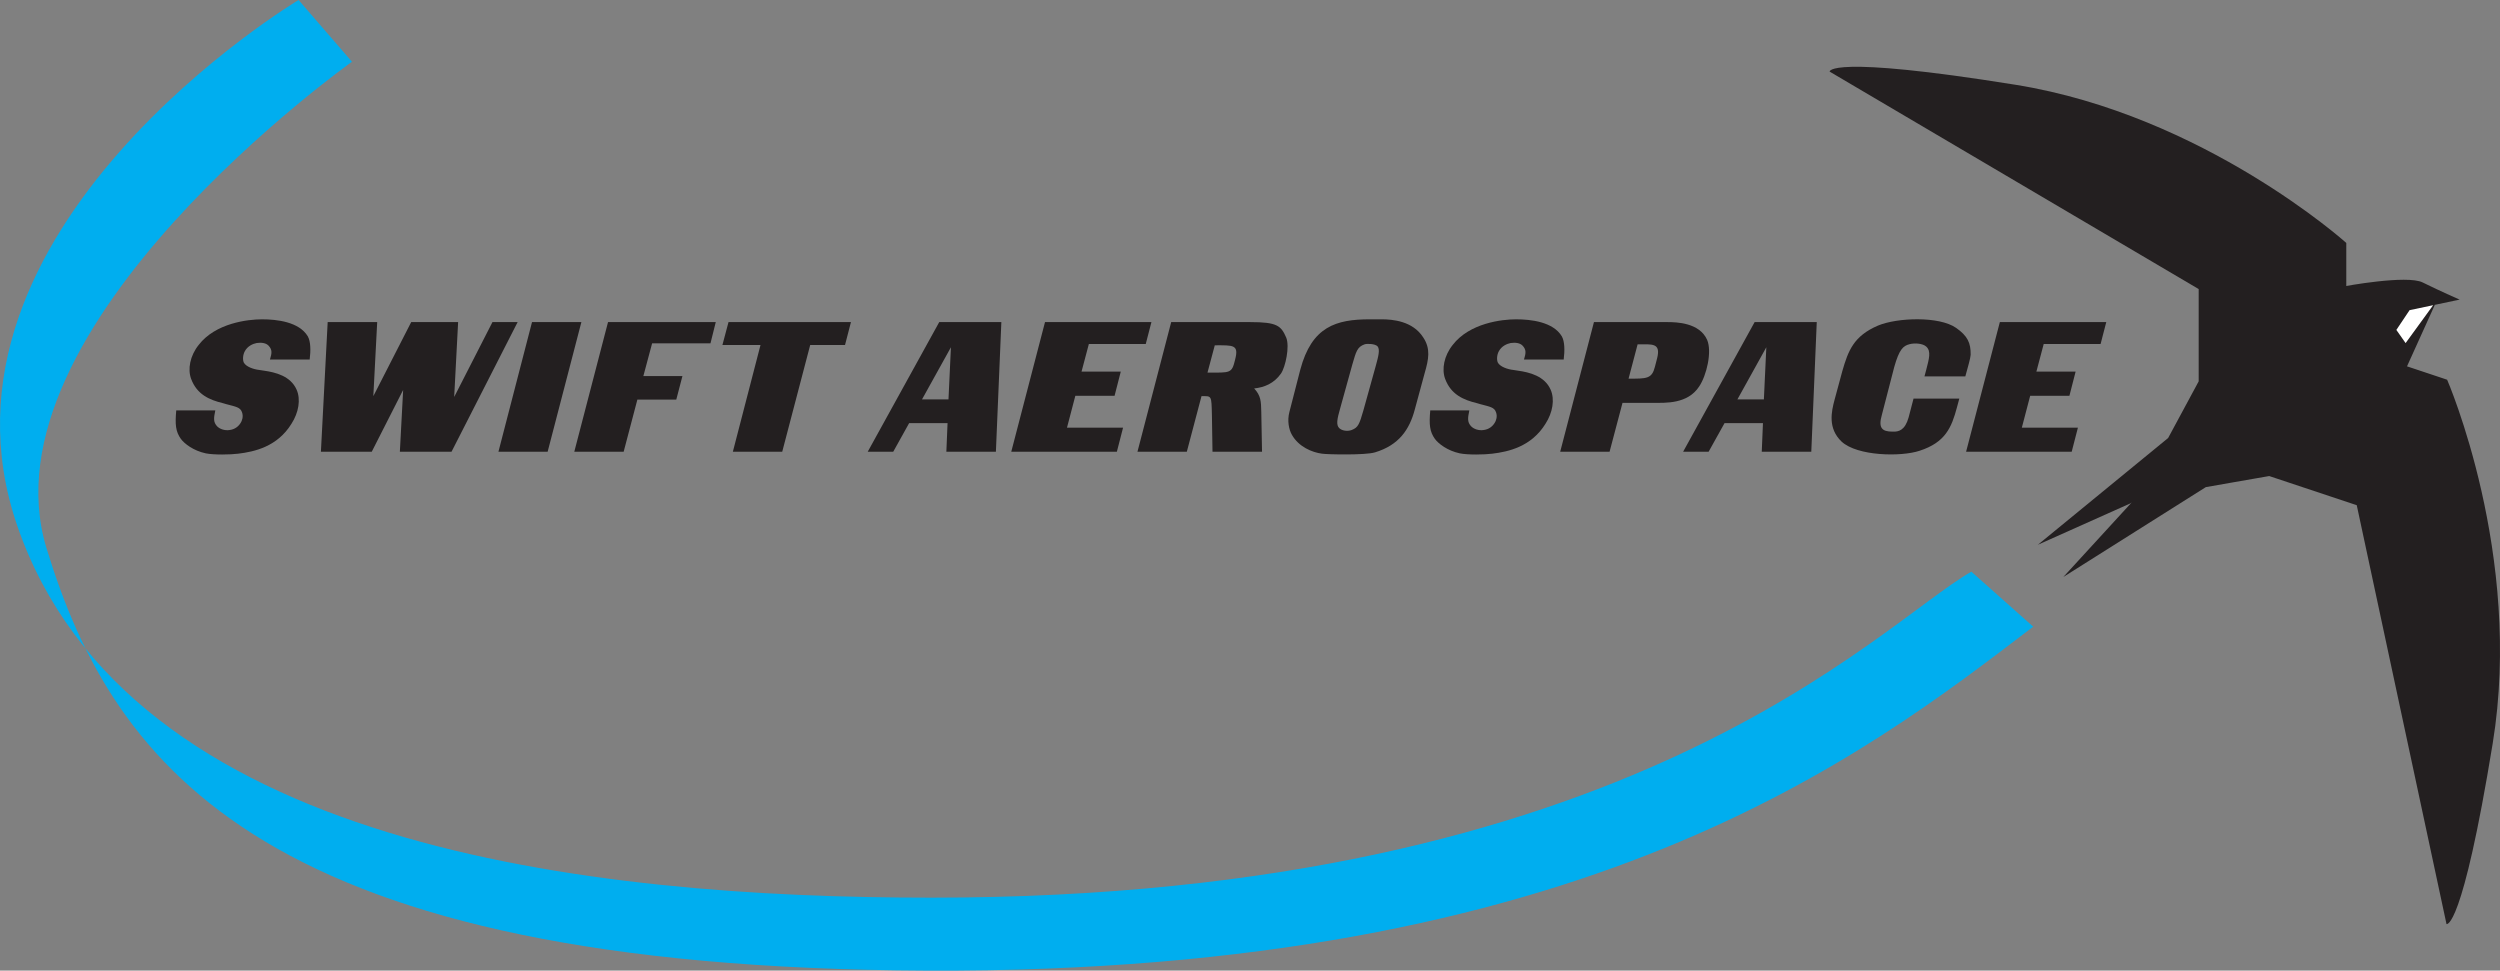 <?xml version="1.0" encoding="UTF-8"?>
<svg id="Layer_1" xmlns="http://www.w3.org/2000/svg" version="1.1" viewBox="0 0 746.492 289.828">
  <rect x="0" y="0" width="746.492" height="289.828" fill="#808080" stroke="none"/>
  <!-- Generator: Adobe Illustrator 29.2.1, SVG Export Plug-In . SVG Version: 2.1.0 Build 116)  -->
  <defs>
    <style>
      .st0 {
        fill: #231f20;
      }

      .st1 {
        fill: #fff;
      }

      .st2 {
        fill: #00aeef;
      }
    </style>
  </defs>
  <polygon class="st1" points="718.607 105.67 727.747 89.462 717.856 91.026 713.725 99.287 718.607 105.67"/>
  <path class="st0" d="M92.467,107.353h-11.861c.609-1.952.691-2.88-.329-4.051-.798-.928-2.249-1.074-3.633-.879-1.193.244-2.718.928-3.533,2.441-.635,1.123-.674,2.684-.299,3.417.674,1.221,2.851,2.002,4.689,2.196l1.253.195c3.521.488,8.011,1.611,9.804,5.663,1.306,2.929.618,6.883-1.527,10.202-4.211,6.833-11.03,8.347-15.915,8.933-2.271.293-7.258.391-9.656-.098-3.69-.781-6.387-2.88-7.434-4.296-1.61-2.245-1.768-4.345-1.4-8.542h11.666c-.502,2.392-.596,3.466.469,4.686.847.928,2.414,1.416,3.852,1.172,1.481-.195,2.579-1.025,3.263-2.147.336-.488.894-1.855.376-3.173-.507-1.465-1.763-1.611-4.672-2.393l-1-.293c-4.064-.976-7.778-2.587-9.517-7.272-1.065-2.88-.325-6.883,2.251-10.104,5.068-6.59,14.778-7.664,18.928-7.664,4.394,0,11.065.732,13.663,5.076.888,1.563.892,4.296.564,6.932Z"/>
  <path class="st0" d="M112.631,96.176l-1.154,22.112,11.308-22.112h14.01l-1.176,22.356,11.427-22.356h7.517l-19.74,38.709h-15.426l.981-18.451-9.376,18.451h-15.182l2.022-38.709h14.791Z"/>
  <path class="st0" d="M158.858,96.176h14.741l-10.075,38.709h-14.693l10.027-38.709Z"/>
  <path class="st0" d="M213.724,96.176l-1.581,6.346h-17.426l-2.612,9.763h11.666l-1.835,7.029h-11.618l-4.097,15.571h-14.741l10.075-38.709h32.169Z"/>
  <path class="st0" d="M254.092,96.176l-1.77,6.834h-10.397l-8.355,31.875h-14.742l8.258-31.875h-11.374l1.818-6.834h36.562Z"/>
  <path class="st0" d="M283.214,119.265h-7.908l8.637-15.572-.729,15.572ZM259.099,134.885h7.615l4.751-8.542h11.471l-.357,8.542h14.791l1.631-38.709h-18.549l-21.352,38.709Z"/>
  <path class="st0" d="M312.034,96.176h31.778l-1.695,6.541h-16.988l-2.187,8.249h11.716l-1.853,7.225h-11.715l-2.493,9.519h16.743l-1.848,7.176h-31.534l10.076-38.709Z"/>
  <path class="st0" d="M362.73,103.107c5.564,0,7.246-.244,6.066,4.295-.998,4.149-1.361,3.857-8.244,3.857l2.178-8.151ZM339.642,134.885h14.74l4.383-16.597c3.074,0,2.959-.342,3.111,5.711l.17,10.886h14.791l-.223-11.959c-.076-3.026-.072-4.735-2.127-6.932,3.057-.342,5.889-1.465,8.004-4.442,1.344-1.952,2.658-8.054,1.574-10.739-1.543-3.563-2.717-4.637-10.771-4.637h-23.578l-10.074,38.709Z"/>
  <path class="st0" d="M407.468,102.814c.656-.244,3.092-.195,3.853.586.797.927.281,2.929-.508,5.809l-3.705,13.326c-1.193,4.149-1.572,5.125-3.49,5.857-1.215.488-2.951.244-3.756-.586-.896-.928-.658-2.538.32-5.906l3.639-13.131c1.115-3.808,1.43-5.174,3.647-5.955ZM410.55,135.08c7.119-2.147,10.303-6.736,11.912-12.838l2.953-10.886c1.189-4.101,1.805-7.225-.44-10.593-3.131-4.93-9.191-5.418-12.461-5.418h-3.467c-10.104,0-17.369,2.147-20.797,15.083l-3.254,12.644c-.662,2.538-.16,5.174.773,6.785,2.031,3.562,5.986,5.223,8.979,5.613,1.639.244,12.941.488,15.801-.391Z"/>
  <path class="st0" d="M466.915,107.353h-11.861c.609-1.952.691-2.88-.33-4.051-.797-.928-2.248-1.074-3.633-.879-1.191.244-2.717.928-3.531,2.441-.637,1.123-.676,2.684-.301,3.417.676,1.221,2.852,2.002,4.689,2.196l1.252.195c3.522.488,8.012,1.611,9.805,5.663,1.305,2.929.617,6.883-1.527,10.202-4.211,6.833-11.031,8.347-15.914,8.933-2.272.293-7.26.391-9.656-.098-3.691-.781-6.387-2.88-7.436-4.296-1.609-2.245-1.768-4.345-1.4-8.542h11.668c-.502,2.392-.598,3.466.469,4.686.846.928,2.414,1.416,3.85,1.172,1.482-.195,2.58-1.025,3.264-2.147.336-.488.895-1.855.375-3.173-.506-1.465-1.762-1.611-4.672-2.393l-.998-.293c-4.064-.976-7.779-2.587-9.518-7.272-1.066-2.88-.324-6.883,2.252-10.104,5.066-6.59,14.777-7.664,18.926-7.664,4.395,0,11.066.732,13.664,5.076.889,1.563.893,4.296.565,6.932Z"/>
  <path class="st0" d="M488.986,102.814c4.344,0,6.975-.488,5.84,4.101l-.666,2.587c-.906,3.661-2.508,3.564-7.877,3.564l2.703-10.251ZM465.872,134.885h14.742l3.863-14.596h9.178c3.66,0,10.266.391,13.705-4.881,2.242-3.319,3.887-10.398,2.389-13.912-2.281-5.174-9.199-5.32-11.885-5.32h-21.916l-10.076,38.709Z"/>
  <path class="st0" d="M526.689,119.265h-7.908l8.637-15.572-.729,15.572ZM502.576,134.885h7.613l4.752-8.542h11.471l-.357,8.542h14.791l1.631-38.709h-18.549l-21.352,38.709Z"/>
  <path class="st0" d="M586.845,112.382h-12.203l.508-1.904c.885-3.417,1.518-5.613.025-6.979-1.037-.977-3.465-1.123-4.963-.732-1.947.488-3.115,1.562-4.601,6.834l-3.688,14.253c-1.123,3.905-.002,5.028,3.172,5.028,1.895.098,3.748-.439,4.812-4.247l1.469-5.613h13.668l-.723,2.685c-1.596,5.955-3.449,10.397-11.135,12.887-5.533,1.855-18.594,1.611-23.289-2.733-4.146-3.954-3.08-8.884-2.072-12.594l2.311-8.543c1.746-6.004,3.351-10.396,10.654-13.521,5.773-2.392,18.211-2.831,23.273.684,3.451,2.393,4.434,4.54,4.371,8.055-.033.928-.875,3.856-1.59,6.443Z"/>
  <path class="st0" d="M597.148,96.176h31.777l-1.695,6.541h-16.986l-2.188,8.249h11.717l-1.853,7.225h-11.715l-2.494,9.519h16.744l-1.85,7.176h-31.533l10.076-38.709Z"/>
  <path class="st2" d="M588.64,170.699c-28,16-101.477,97.34-310.486,97.34-102,0-240-15.039-273-111.039C-25.299,68.408,89.154,0,89.154,0l15.943,18.439S-6.284,97.535,13.894,163.717c20.178,66.182,66.182,125.295,263.115,126.103,196.934.809,279.256-63.957,330.103-102.697l-18.473-16.424h0Z"/>
  <g>
    <path class="st0" d="M713.154,107.539l-12.56-16.504v-18.496s-42.504-38.172-98.783-47.229c-56.281-9.048-55.488-3.929-55.488-3.929l110.195,64.934v27.552l-5.516,10.23-3.603,6.684-38.9,31.881,29.91-13.377,74.746-41.746Z"/>
    <path class="st0" d="M700.994,92.22l12.16,15.319,17.551,5.844s22.799,52.387,13.602,108.643c-9.186,56.256-13.793,53.893-13.793,53.893l-26.797-125.068-26.141-8.705-11.449,1.998-7.479,1.312-42.541,26.83,22.141-24.154,62.746-55.911Z"/>
    <path class="st0" d="M699.021,93.791l.779-8.263s18.895-3.544,23.615-1.182c2.609,1.299,5.684,2.723,7.92,3.733,1.834.828,3.103,1.382,3.103,1.382l-14.949,3.153-3.945,5.901,2.762,3.931,9.441-12.985-9.441,20.858-5.906-1.172-13.379-15.357Z"/>
  </g>
</svg>